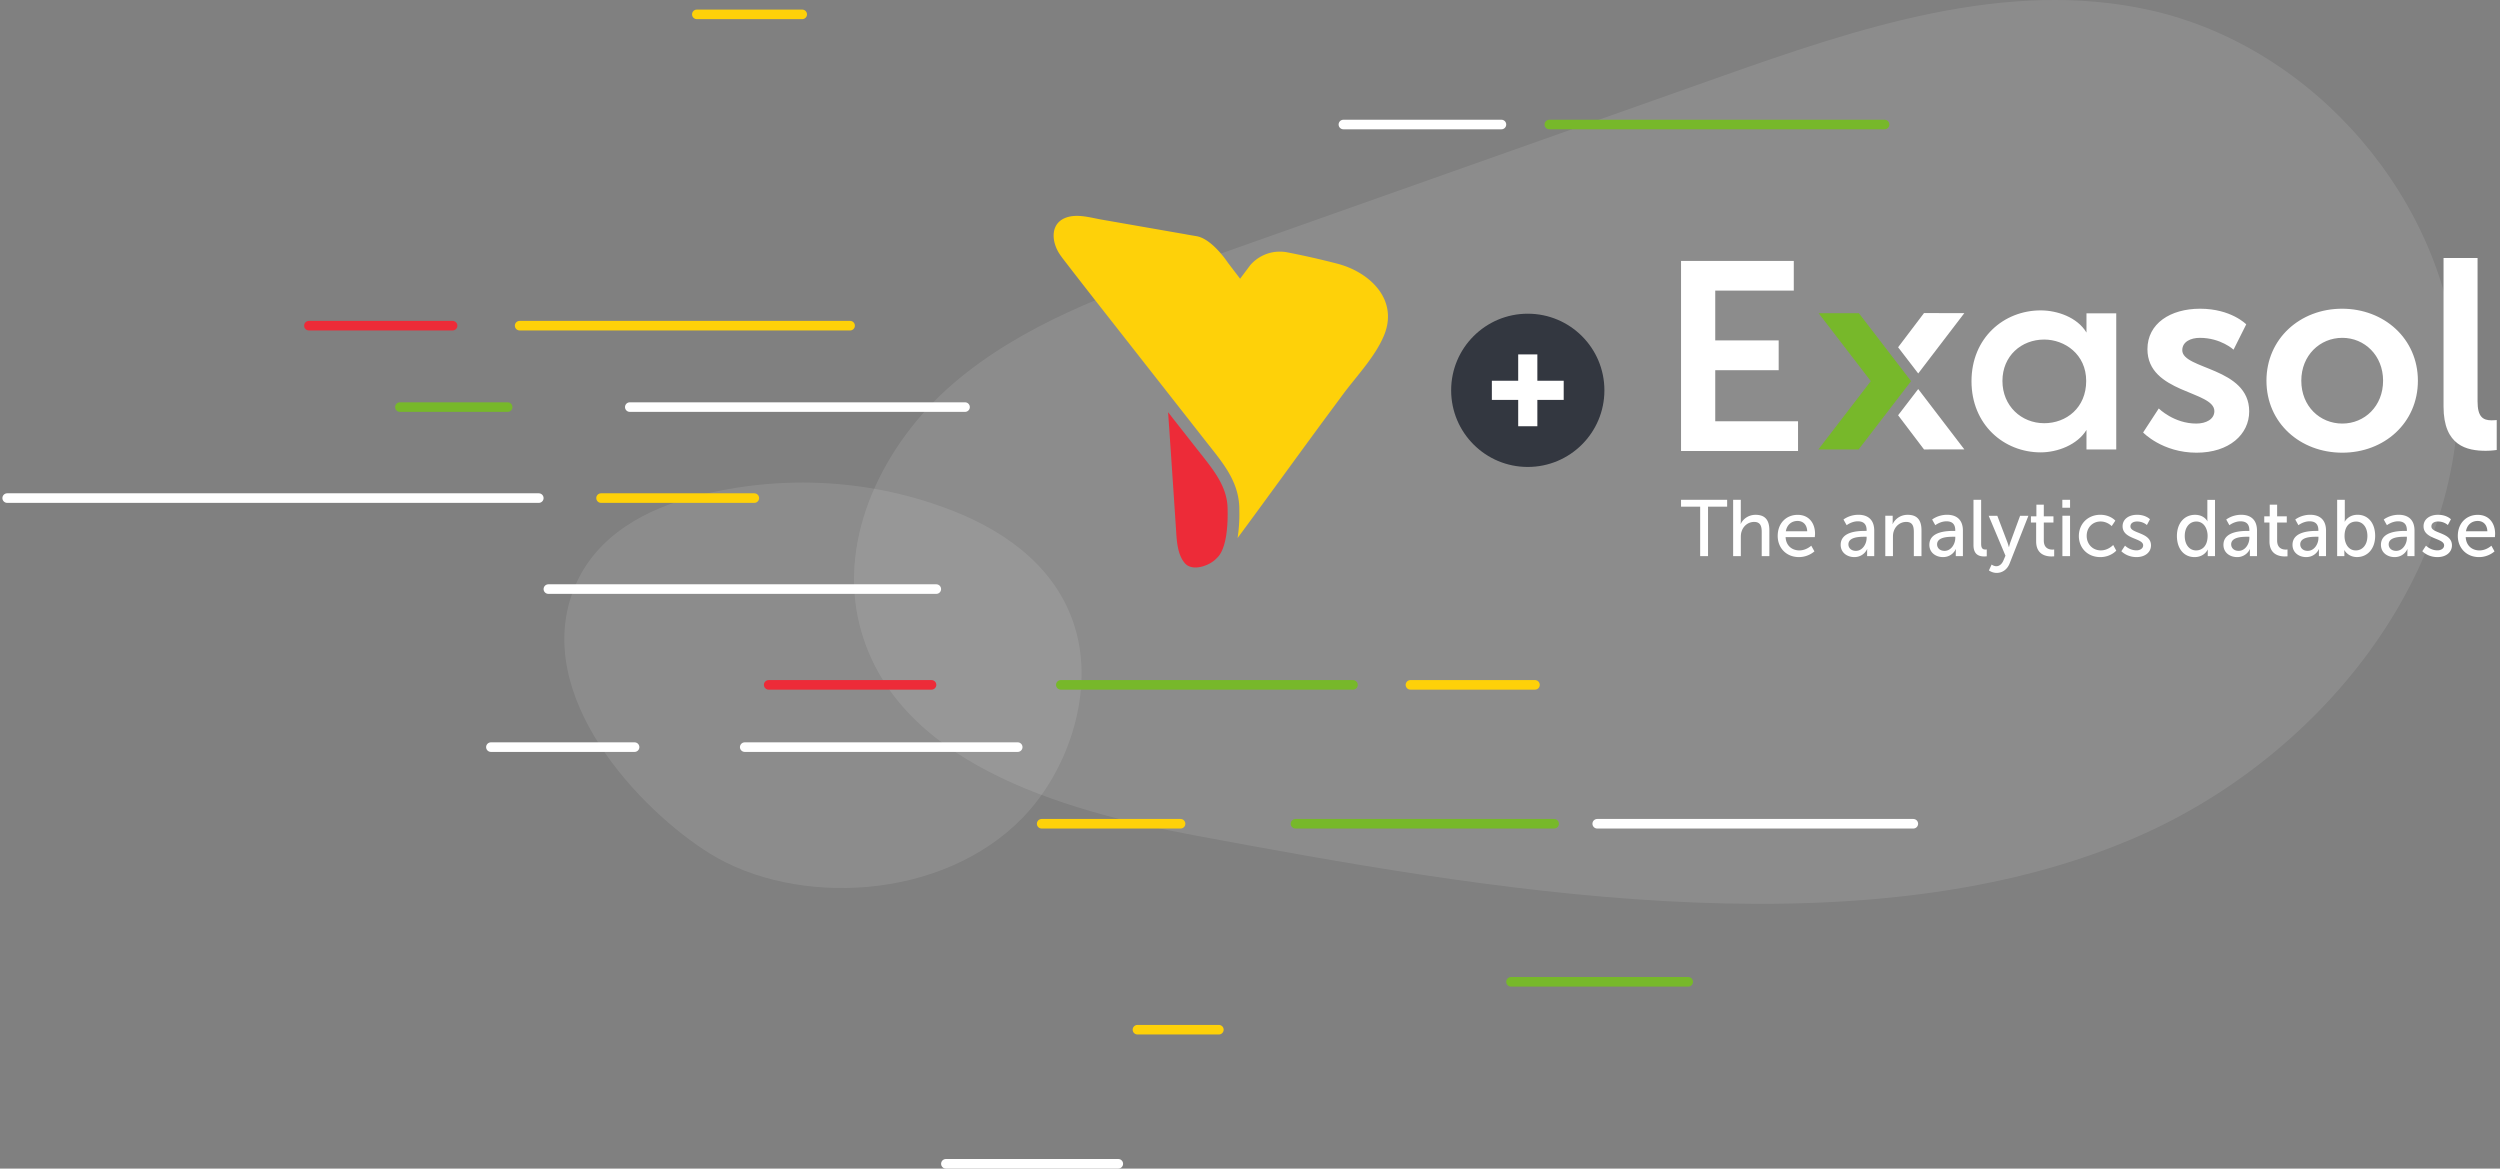 <?xml version="1.0" encoding="UTF-8"?> <svg xmlns="http://www.w3.org/2000/svg" width="522" height="244"><rect width="100%" height="100%" fill="#808080" stroke="none"/><g transform="translate(1.5 -.5)" fill="none" fill-rule="evenodd"><path d="M442.785 176.055c39.478-16.328 71.604-55.69 68.872-98.326-2.259-35.261-29.754-67.41-64.238-75.108-29.996-6.697-60.875 3.7-89.848 13.954L248.177 55.296c-17.9 6.335-36.25 12.926-50.654 25.298-14.4 12.375-24.186 32.011-19.534 50.419 7.171 28.385 41.455 38.62 70.241 43.968 59.245 11.012 137.099 25.088 194.555 1.074" fill="#FFF" style="mix-blend-mode:overlay" opacity=".1"></path><path d="M212.055 171.216c9.231-9.534 14.65-25.196 11.26-38.378-3.416-13.3-14.437-21.123-25.44-25.509-17.031-6.79-35.91-7.914-54.11-3.22-9.971 2.572-20.816 7.975-25.344 19.124-9.166 22.565 13.956 46.592 28.282 55.476 18.002 11.161 48.526 9.882 65.352-7.493" fill="#FFF" style="mix-blend-mode:overlay" opacity=".1"></path><g stroke-linecap="round" stroke-width="2"><path d="M279 26.5h33" stroke="#FFF"></path><path d="M144 3.5h22" stroke="#FED109"></path><path d="M314 205.5h37" stroke="#77B82A"></path><path d="M236 215.5h17" stroke="#FED109"></path><path d="M63 68.5h30" stroke="#ED2B38"></path><path d="M107 68.5h69" stroke="#FED109"></path><path d="M130 85.5h70" stroke="#FFF"></path><path d="M82 85.5h22.5" stroke="#77B82A"></path><path d="M124 104.5h32" stroke="#FED109"></path><path d="M0 104.5h111M113 123.5h81" stroke="#FFF"></path><path d="M159 143.5h34" stroke="#ED2B38"></path><path d="M220 143.5h61" stroke="#77B82A"></path><path d="M293 143.5h26" stroke="#FED109"></path><path d="M101 156.5h30M154 156.5h57" stroke="#FFF"></path><path d="M216 172.5h29" stroke="#FED109"></path><path d="M196 243.5h36" stroke="#FFF"></path><path d="M269 172.5h54" stroke="#77B82A"></path><path d="M332 172.5h66" stroke="#FFF"></path><path d="M322 26.5h70" stroke="#77B82A"></path></g><g fill-rule="nonzero"><path fill="#FFF" d="M349.5 54.978v39.696h24.429v-6.21h-17.286V77.791h13.245v-6.21h-13.245v-10.4h16.398v-6.203zM434.157 90.267c-1.888 3.1-6.036 4.688-9.565 4.688-7.677 0-14.444-5.783-14.444-14.853 0-9.069 6.767-14.792 14.444-14.792 3.41 0 7.618 1.4 9.565 4.628V65.92h6.215v28.423h-6.215v-4.077zm-8.834-1.4c4.634 0 8.774-3.228 8.774-8.824 0-5.597-4.506-8.645-8.774-8.645-4.752 0-8.714 3.406-8.714 8.645 0 5.231 3.962 8.823 8.714 8.823M449.25 85.788s3.156 3.153 7.834 3.153c2.03 0 3.775-.902 3.775-2.594 0-4.277-13.974-3.718-13.974-12.944 0-5.35 4.79-8.443 10.99-8.443 6.483 0 9.639 3.264 9.639 3.264l-2.649 5.29s-2.648-2.473-7.043-2.473c-1.857 0-3.663.79-3.663 2.585 0 4.054 13.974 3.548 13.974 12.781 0 4.784-4.17 8.615-10.99 8.615-7.154 0-11.16-4.218-11.16-4.218l3.267-5.016zM487.516 64.96c8.789 0 15.84 6.252 15.84 15.03 0 8.839-7.044 15.032-15.78 15.032-8.789 0-15.84-6.193-15.84-15.031 0-8.786 7.044-15.031 15.78-15.031m.06 23.98c4.618 0 8.512-3.599 8.512-8.95 0-5.29-3.887-8.95-8.512-8.95-4.678 0-8.565 3.66-8.565 8.95 0 5.344 3.887 8.95 8.565 8.95M508.712 54.37h7.103v29.95c0 3.153 1.067 3.943 2.932 3.943.567 0 1.067-.06 1.067-.06v6.252s-1.067.172-2.254.172c-3.946 0-8.848-1.014-8.848-9.234V54.37z"></path><path fill="#77B82A" d="M378.172 94.344l10.952-14.264-10.9-14.189h8.408l10.9 14.19-10.952 14.263z"></path><path fill="#FFF" d="M394.824 73.008l4.2 5.47 9.625-12.594-8.416-.015zM394.824 87.204l4.2-5.47 9.625 12.595-8.416.015zM513.396 111.429c.231-1.386 1.225-2.155 2.45-2.155 1.075 0 1.963.701 2.016 2.155h-4.466zm-1.703.979c0 2.5 1.8 4.414 4.429 4.414 2.001 0 3.233-1.198 3.233-1.198l-.657-1.182s-1.038.986-2.48.986c-1.485 0-2.792-.934-2.874-2.78h6.093s.045-.481.045-.7c0-2.184-1.254-3.947-3.614-3.947-2.375-.007-4.175 1.725-4.175 4.407m-7.415 3.186s1.12 1.228 3.166 1.228c1.837 0 3.025-1.047 3.025-2.448 0-2.765-4.294-2.433-4.294-3.955 0-.73.68-1.032 1.374-1.032 1.321 0 2.06.746 2.06.746l.643-1.213s-.859-.934-2.688-.934c-1.673 0-3.025.867-3.025 2.396 0 2.749 4.294 2.433 4.294 3.984 0 .686-.694 1.047-1.389 1.047-1.456 0-2.397-.986-2.397-.986l-.77 1.167zm-7.02-1.424c0-1.514 2.18-1.596 3.39-1.596h.411v.263c0 1.25-.874 2.682-2.233 2.682-1.038.007-1.568-.663-1.568-1.349m-1.613.09c0 1.68 1.404 2.562 2.838 2.562 2.001 0 2.68-1.665 2.68-1.665h.03s-.03.279-.03.663v.798h1.487v-5.332c0-2.132-1.188-3.3-3.301-3.3-1.92 0-3.122.995-3.122.995l.665 1.182s1.038-.813 2.33-.813c1.053 0 1.837.467 1.837 1.853v.15h-.366c-1.419.008-5.048.12-5.048 2.908m-7.602-1.823c0-2.147 1.157-3.035 2.412-3.035 1.389 0 2.36 1.182 2.36 3.012 0 1.914-1.09 3.013-2.412 3.013-1.584.015-2.36-1.491-2.36-2.99m-1.554 4.18h1.516v-.617c0-.37-.03-.633-.03-.633h.03s.762 1.446 2.629 1.446c2.196 0 3.801-1.732 3.801-4.414 0-2.613-1.419-4.414-3.667-4.414-1.964 0-2.673 1.432-2.673 1.432h-.03s.03-.302.03-.716v-3.849h-1.598v11.765h-.008zm-7.699-2.448c0-1.514 2.18-1.596 3.39-1.596h.411v.263c0 1.25-.874 2.682-2.233 2.682-1.038.007-1.568-.663-1.568-1.349m-1.613.09c0 1.68 1.404 2.562 2.838 2.562 2.001 0 2.673-1.665 2.673-1.665h.03s-.03.279-.03.663v.798h1.486v-5.332c0-2.132-1.187-3.3-3.3-3.3-1.92 0-3.122.995-3.122.995l.657 1.182s1.038-.813 2.33-.813c1.06 0 1.837.467 1.837 1.853v.15h-.366c-1.404.008-5.033.12-5.033 2.908m-4.81-.723c0 2.817 2.13 3.148 3.204 3.148.329 0 .56-.03.56-.03v-1.431s-.149.03-.38.03c-.613 0-1.785-.218-1.785-1.898v-3.751h2.016v-1.296h-2.016v-2.433h-1.546v2.433h-1.143v1.296h1.09v3.932zm-7.997.632c0-1.514 2.18-1.596 3.39-1.596h.41v.263c0 1.25-.873 2.682-2.232 2.682-1.038.007-1.568-.663-1.568-1.349m-1.613.09c0 1.68 1.404 2.562 2.837 2.562a2.9 2.9 0 002.681-1.665h.03s-.03.279-.03.663v.798h1.487v-5.332c0-2.132-1.188-3.3-3.301-3.3-1.92 0-3.122.995-3.122.995l.657 1.182s1.038-.813 2.33-.813c1.06 0 1.837.467 1.837 1.853v.15h-.358c-1.419.008-5.048.12-5.048 2.908m-8.08-1.853c0-1.913 1.09-3.013 2.412-3.013 1.583 0 2.36 1.499 2.36 2.998 0 2.147-1.173 3.035-2.413 3.035-1.381-.007-2.36-1.19-2.36-3.02m-1.635 0c0 2.614 1.419 4.414 3.682 4.414 2.068 0 2.74-1.56 2.74-1.56h.03s-.015.234-.015.566v.798h1.516v-11.758h-1.598v3.894c0 .317.03.565.03.565h-.03s-.642-1.333-2.576-1.333c-2.21 0-3.779 1.732-3.779 4.414m-11.605 3.186s1.12 1.228 3.166 1.228c1.838 0 3.025-1.047 3.025-2.448 0-2.765-4.294-2.433-4.294-3.955 0-.73.68-1.032 1.374-1.032 1.322 0 2.061.746 2.061.746l.642-1.213s-.858-.934-2.688-.934c-1.673 0-3.024.867-3.024 2.396 0 2.749 4.293 2.433 4.293 3.984 0 .686-.694 1.047-1.389 1.047-1.456 0-2.397-.986-2.397-.986l-.769 1.167zm-8.872-3.186c0 2.53 1.852 4.414 4.474 4.414 2.18 0 3.338-1.348 3.338-1.348l-.643-1.183s-1.023 1.13-2.576 1.13c-1.732 0-2.957-1.318-2.957-3.036 0-1.732 1.225-2.998 2.905-2.998 1.419 0 2.315.965 2.315.965l.762-1.138s-1.038-1.228-3.137-1.228c-2.629.008-4.48 1.921-4.48 4.422m-3.436 4.21h1.598v-8.428h-1.598v8.428zm-.015-10.108h1.613v-1.65h-1.613v1.65zm-5.466 7.028c0 2.817 2.128 3.148 3.204 3.148.328 0 .56-.03.56-.03v-1.431s-.15.03-.381.03c-.613 0-1.785-.218-1.785-1.898v-3.751h2.016v-1.296h-2.016v-2.433H423.7v2.433h-1.142v1.296h1.09v3.932zm-9.865 6.063s.68.52 1.62.52c1.173 0 2.196-.686 2.711-1.981l3.913-9.943h-1.732l-2.031 5.529c-.15.437-.284 1.002-.284 1.002h-.03s-.15-.58-.314-1.017l-2.098-5.514h-1.8l3.502 8.331-.41.964c-.314.768-.86 1.235-1.501 1.235-.516 0-.979-.346-.979-.346l-.567 1.22zm-3.219-5.28c0 2.117 1.337 2.365 2.24 2.365.284 0 .53-.03.53-.03v-1.431s-.134.015-.283.015c-.493 0-.889-.18-.889-1.198v-9.181h-1.598v9.46zm-7.602-.15c0-1.515 2.18-1.597 3.39-1.597h.411v.263c0 1.25-.874 2.682-2.233 2.682-1.038.007-1.568-.663-1.568-1.349m-1.613.09c0 1.68 1.404 2.562 2.838 2.562 2.001 0 2.68-1.665 2.68-1.665h.03s-.03.279-.03.663v.798h1.487v-5.332c0-2.132-1.188-3.3-3.301-3.3-1.92 0-3.122.995-3.122.995l.658 1.182s1.038-.813 2.33-.813c1.06 0 1.837.467 1.837 1.853v.15h-.366c-1.412.008-5.041.12-5.041 2.908m-9.2 2.357h1.598v-3.946c0-.415.03-.799.134-1.13.344-1.213 1.374-2.064 2.644-2.064 1.336 0 1.583.934 1.583 2.116v5.032h1.598v-5.4c0-2.147-.904-3.232-2.875-3.232-1.815 0-2.808 1.198-3.137 1.928h-.03s.03-.286.03-.617v-1.115h-1.545v8.428zm-7.7-2.448c0-1.514 2.18-1.596 3.39-1.596h.411v.263c0 1.25-.873 2.682-2.232 2.682-1.038.007-1.569-.663-1.569-1.349m-1.613.09c0 1.68 1.404 2.562 2.838 2.562 2.001 0 2.681-1.665 2.681-1.665h.03s-.03.279-.03.663v.798h1.486v-5.332c0-2.132-1.187-3.3-3.3-3.3-1.92 0-3.122.995-3.122.995l.664 1.182s1.038-.813 2.33-.813c1.06 0 1.837.467 1.837 1.853v.15h-.365c-1.42.008-5.049.12-5.049 2.908m-11.448-2.832c.232-1.386 1.225-2.155 2.442-2.155 1.075 0 1.964.701 2.016 2.155h-4.458zm-1.703.979c0 2.5 1.8 4.414 4.429 4.414 2.001 0 3.24-1.198 3.24-1.198l-.664-1.182s-1.038.986-2.479.986c-1.486 0-2.793-.934-2.875-2.78h6.094s.052-.481.052-.7c0-2.184-1.255-3.947-3.615-3.947-2.382-.007-4.182 1.725-4.182 4.407m-9.297 4.21h1.598v-3.946c0-.4.03-.784.135-1.115.343-1.213 1.389-2.08 2.643-2.08 1.337 0 1.583.935 1.583 2.117v5.032h1.598v-5.4c0-2.147-.903-3.232-2.875-3.232-1.672 0-2.725 1.062-3.091 1.883h-.03s.03-.301.03-.7v-4.316h-1.598v11.757h.007zm-6.885 0h1.635v-10.326h3.988v-1.431H349.5v1.43h3.995v10.327h.008z"></path></g><circle fill="#333740" cx="317.5" cy="82" r="16"></circle><g fill="#FFF"><path d="M315.5 74.5h4v15h-4z"></path><path d="M310 84v-4h15v4z"></path></g><path d="M287.505 70.482c3.034-7.448-3.014-13.163-9.752-14.92a173.274 173.274 0 00-10.605-2.4s-.08-.015-.16-.027a9.953 9.953 0 00-.338-.043c-.081-.009-.162-.015-.24-.023l-.153-.009-.2-.012c-.089-.003-.178-.006-.265-.006l-.08-.002c-.037 0-.073.002-.11.003a8.52 8.52 0 00-.28.008c-.027 0-.054.003-.08.005a6.57 6.57 0 00-.31.023c-.019.001-.036.004-.052.006a7.93 7.93 0 00-.334.04l-.02.002a8.2 8.2 0 00-4.955 2.718l-2.13 2.842-.005-.01-.006.01-2.533-3.311s-3.265-5.01-6.576-5.565c-3.301-.552-1.001-.175-2.993-.522-5.489-.958-11.28-1.97-16.77-2.927-1.648-.289-3.46-.784-5.193-.787h-.043l-.162.003-.098.002-.107.004-.142.008-.055.004c-.426.03-.85.101-1.263.213-3.772 1.052-3.533 5.06-1.736 7.76.417.624.88 1.214 1.34 1.808 4.488 5.821 9.04 11.593 13.574 17.377 2.326 2.97 4.656 5.938 6.985 8.905l8.745 11.146c3.25 4.138 6.704 8.043 6.865 13.663.006.234.007.468.003.7.046 1.9-.077 3.799-.366 5.676 7.09-9.582 14.1-19.365 21.204-28.906.303-.416.608-.833.917-1.247 2.8-3.745 6.69-7.819 8.479-12.209" fill="#FED109"></path><path d="M242.398 86.572c.448 6.407.882 12.874 1.302 19.153l.36 5.402c.148 2.452.317 5.228 1.853 6.984 1.442 1.645 4.523.708 6.1-.568a7.823 7.823 0 001.02-1.018c1.645-2.205 1.879-6.648 1.784-9.986-.124-4.373-2.773-7.715-5.578-11.255l-.762-.964-6.08-7.748z" fill="#ED2B38"></path></g></svg> 